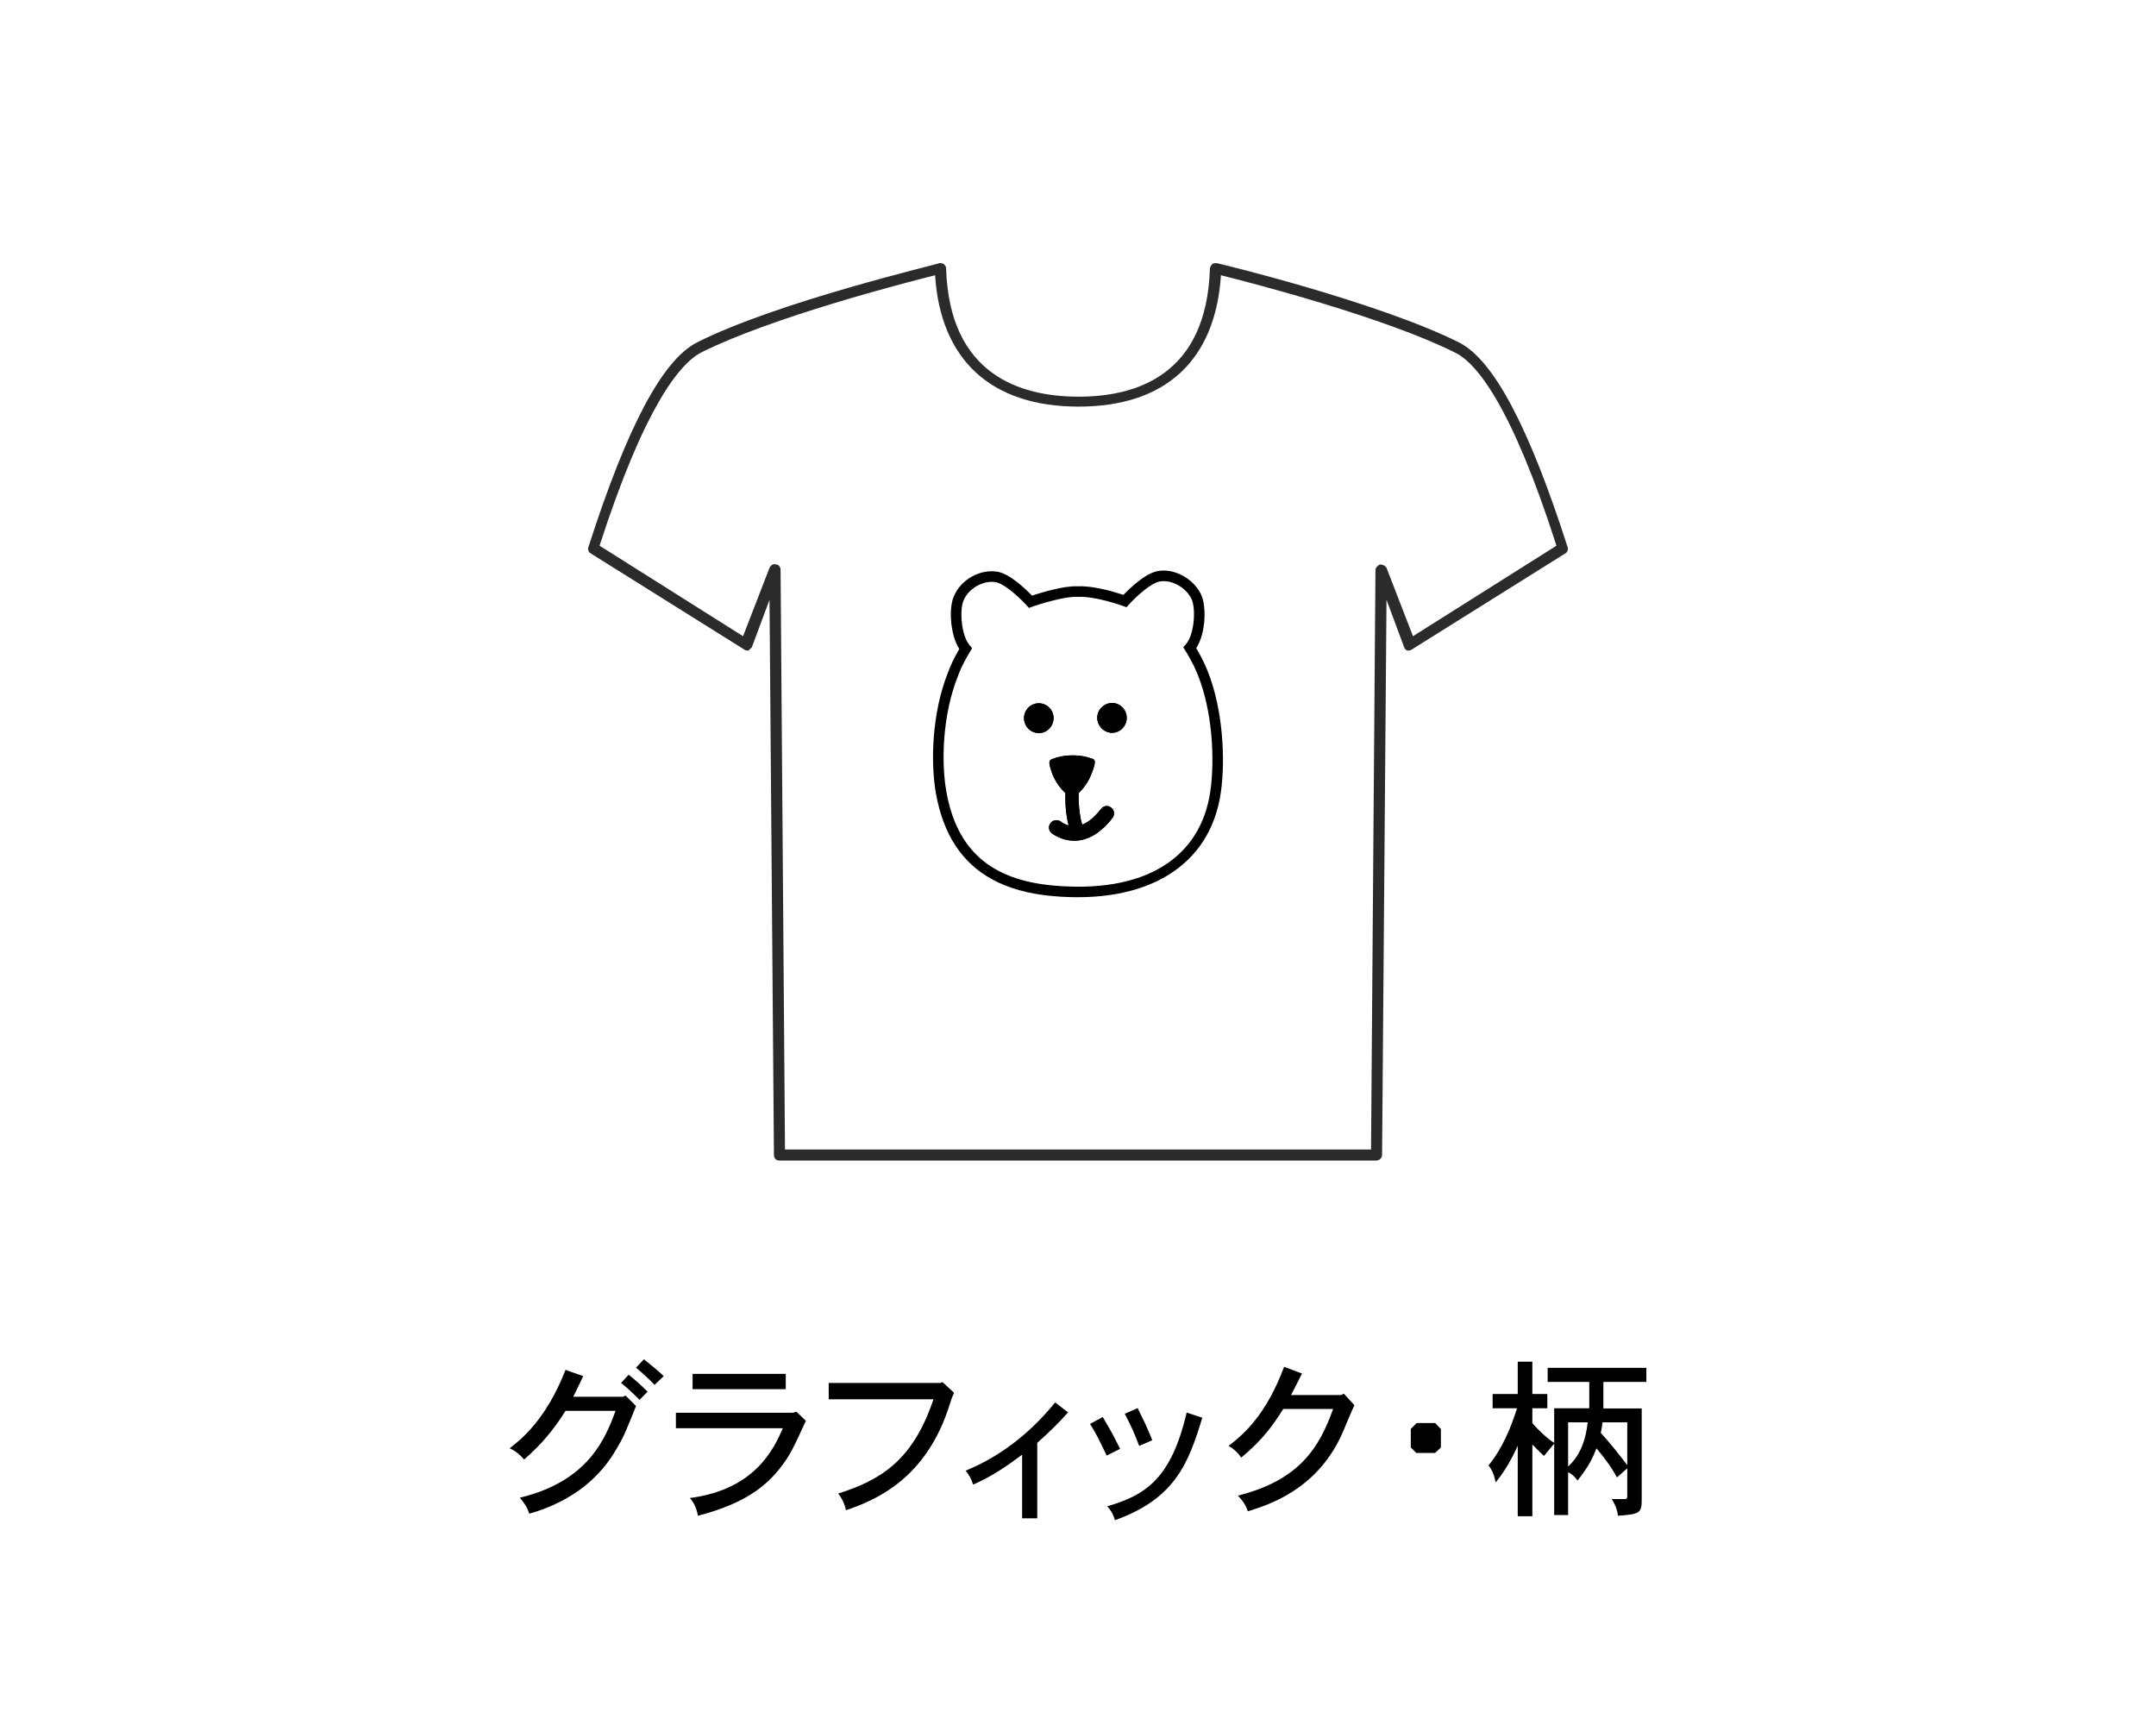 <?xml version="1.0" encoding="UTF-8"?>
<svg id="_レイヤー_2" data-name="レイヤー 2" xmlns="http://www.w3.org/2000/svg" viewBox="0 0 250.833 200">
  <defs>
    <style>
      .cls-1 {
        fill: none;
      }

      .cls-2 {
        fill: #2b2b2b;
      }
    </style>
  </defs>
  <g id="_レイヤー_1-2" data-name="レイヤー 1">
    <path class="cls-2" d="M160.151,135h-69.468c-.385,0-.642-.257-.642-.642l-.514-64.588-2.054,5.521c-.128.128-.257.257-.385.385-.128,0-.385,0-.514-.128l-17.848-11.171c-.257-.128-.385-.514-.257-.77,4.494-13.996,8.603-21.701,12.584-23.755,9.374-4.751,28.121-9.117,28.249-9.245.128,0,.385,0,.514.128s.257.257.257.514c.385,12.327,8.603,14.895,15.409,14.895s14.895-2.568,15.28-14.895c0-.128.128-.385.257-.514s.385-.128.514-.128,18.747,4.494,28.249,9.245c3.981,2.054,8.09,9.759,12.584,23.755.128.257,0,.642-.257.77l-17.848,11.171c-.128.128-.385.128-.514.128-.128,0-.385-.257-.385-.385l-2.055-5.521-.514,64.588c-0.0.385-.385.642-.642.642ZM91.325,133.716h68.184l.514-67.413c0-.257.257-.514.514-.642.257,0,.642.128.77.385l3.082,7.961,16.693-10.529c-5.265-16.436-9.374-21.315-11.813-22.471-8.218-4.109-23.627-8.09-27.222-8.988-.642,9.887-6.42,15.28-16.564,15.28s-16.051-5.393-16.693-15.28c-3.595.899-19.004,4.879-27.222,8.988-2.44,1.284-6.549,6.163-11.813,22.471l16.693,10.529,3.082-7.961c.128-.257.385-.514.77-.385.257,0,.514.257.514.642l.514,67.413Z"/>
    <g>
      <path d="M72.477,162.477l.3-.14,1.22,1.22c-1.3,3.241-1.44,3.581-2.301,5.041-.74,1.24-1.9,3.001-4.321,4.762-1.76,1.24-3.721,2.14-5.801,2.72-.2-.66-.6-1.3-1.1-1.86,8.122-1.94,10.022-7.102,11.142-10.102h-5.821c-1.4,2.24-2.84,3.94-4.821,5.661-.44-.521-1-1.021-1.68-1.301,1.3-1.02,4.201-3.261,6.501-9.122l2.061.721c-.36.74-.78,1.601-1.16,2.4h5.781ZM73.137,159.916c.8.62,1.6,1.36,2.201,1.98l-.94.94c-.62-.641-1.36-1.341-2.141-1.961l.88-.96ZM76.157,161.097c-.62-.641-1.34-1.32-2.16-2.001l.92-.98c.8.641,1.661,1.341,2.301,1.961l-1.061,1.021Z"/>
      <path d="M92.657,164.217l1.1,1.061c-1.48,3.221-1.82,3.94-2.82,5.261-1.84,2.44-4.421,4.401-9.742,5.781-.12-.76-.42-1.48-.94-2.061,7.562-.979,9.762-5.681,10.823-8.121h-12.443v-1.801h13.623l.4-.12ZM91.417,159.816v1.78h-10.842v-1.78h10.842Z"/>
      <path d="M109.657,160.776l1.34,1.24c-.26.56-.36.86-.44,1.141-2.68,8.882-8.722,11.362-12.143,12.522-.12-.7-.48-1.421-.9-1.94,4.841-1.541,8.682-3.761,11.083-10.963h-12.183v-1.9h12.982l.26-.1Z"/>
      <path d="M120.676,176.619h-1.76v-7.401c-1.76,1.32-3.481,2.501-5.701,3.481-.18-.58-.48-1.181-.88-1.621,3.541-1.44,7.182-3.94,10.422-7.941l1.5,1.16c-1.121,1.28-2.341,2.44-3.581,3.541v8.781Z"/>
      <path d="M128.295,164.837c.9,1.521,1.16,1.98,2.021,3.701l-1.561.78c-1.06-2.201-1.18-2.461-1.94-3.681l1.48-.801ZM139.878,164.917c-1.601,5.241-3.101,9.382-10.162,11.923-.16-.58-.46-1.16-.9-1.62,4.421-1.28,7.442-3.181,9.242-10.902l1.82.6ZM132.356,163.797c.82,1.681,1.1,2.2,1.7,3.741l-1.521.66c-.58-1.561-.96-2.341-1.68-3.741l1.5-.66Z"/>
      <path d="M156.037,162.276l.3-.16,1.24,1.341c-.3.56-1.3,3.08-1.541,3.561-2.96,6.342-8.521,8.062-10.862,8.782-.2-.66-.62-1.28-1.16-1.82,7.202-1.801,9.502-5.642,11.083-10.083h-5.801c-.94,1.48-2.161,3.421-4.901,5.662-.32-.521-.84-1.021-1.46-1.36,1.84-1.421,4.361-3.621,6.461-9.202l2.08.78c-.42.82-.84,1.7-1.28,2.5h5.841Z"/>
      <path d="M166.976,165.537l.66.7v2.141l-.68.64h-2.181l-.64-.64v-2.16l.68-.681h2.16Z"/>
      <path d="M178.276,158.396v3.761h1.741v1.66h-1.741v1.721c.64.78,1.88,1.921,2.541,2.301v-4.021h4.081v-3.061h-4.841v-1.64h11.483v1.64h-5.001v3.081h4.461v10.622c0,1.54-.22,1.681-2.76,1.86-.06-.56-.24-1.14-.72-1.94h1.5c.26,0,.3-.14.3-.359v-3.221l-1.2,1.06c-.5-.94-1.16-1.92-2.38-3.381-.46,1.12-.82,2.001-2.201,3.741-.4-.521-.68-.74-1.1-.98v5.001h-1.621v-8.302c-.38.44-.84.98-1.18,1.421-.52-.46-.98-.961-1.36-1.32v8.342h-1.7v-8.202c-1.02,2.261-1.96,3.501-2.561,4.261-.2-.9-.38-1.38-.84-1.98,1.581-1.92,2.561-4.261,3.321-6.642h-2.841v-1.66h2.921v-3.761h1.7ZM182.437,165.457v5.142c1.24-1.16,2-2.701,2.28-5.142h-2.28ZM189.318,165.457h-2.881c-.04.38-.1.801-.2,1.221,1.16,1.28,2.101,2.46,3.081,3.761v-4.981Z"/>
    </g>
    <g>
      <path d="M115.412,102.282c-3.522-1.933-5.673-5.235-6.52-9.968-.653-3.643-.47-9.422,1.409-14.117.197-.571.642-1.574,1.303-2.704-1.071-1.675-1.268-4.856-.582-6.23.806-1.842,2.969-3.058,4.932-2.772,1.469.189,3.381,2.036,4.112,2.796,1.004-.331,3.723-1.17,5.299-1.082,1.835-.102,4.375.675,5.339.998.726-.759,2.611-2.587,4.087-2.787,1.887-.299,4.064.902,4.943,2.734.633,1.302.583,4.5-.565,6.242.775,1.297,1.218,2.376,1.342,2.696,1.796,4.504,2.061,10.318,1.525,14.079-1.219,8.564-8.561,13.073-19.64,12.063-2.742-.25-5.067-.896-6.985-1.949M116.571,68.004c-.289-.159-.557-.265-.784-.295-1.409-.206-3.073.738-3.644,2.059l-.017.036c-.498.974-.341,4.056.682,5.257l.289.339-.232.38c-.726,1.189-1.205,2.25-1.412,2.847-1.799,4.497-1.972,10-1.35,13.471,1.215,6.782,5.158,10.248,12.407,10.909,10.505.958,17.179-3.056,18.311-11.012.512-3.599.262-9.156-1.452-13.455-.128-.329-.606-1.492-1.462-2.855l-.244-.388.302-.344c1.029-1.173,1.168-4.226.662-5.267-.647-1.35-2.287-2.268-3.657-2.052-1.006.137-2.76,1.725-3.632,2.694l-.278.309-.391-.143c-.032-.012-3.266-1.184-5.267-1.058l-.079-0c-1.376-.092-4.243.793-5.231,1.142l-.385.136-.274-.303c-.682-.752-1.891-1.872-2.861-2.405"/>
      <path d="M129.394,85.245c.937-.004,1.695-.809,1.691-1.753-.004-.937-.768-1.722-1.705-1.719-.958.004-1.729.795-1.725,1.732.004.944.782,1.743,1.739,1.739"/>
      <path d="M122.366,89.85c.4,1.142,1.11,1.962,1.583,2.408.001.224-.082,2.004.376,3.759-.527-.132-.845-.403-.897-.438-.37-.274-.91-.203-1.181.129-.312.373-.268.882.088,1.194.059.048,1.326,1.073,3.14.866,1.429-.178,2.762-1.068,3.974-2.64.25-.383.21-.913-.18-1.187-.387-.312-.913-.207-1.184.173-.72.905-1.434,1.535-2.187,1.817-.485-1.675-.41-3.625-.41-3.625l-0-.041c.48-.463,1.173-1.289,1.588-2.479.412-1.107.356-1.341.08-1.502-.797-.289-1.527-.417-2.302-.414l-.238.001c-.747.003-1.563.158-2.316.474-.271.146-.322.394.065,1.505"/>
      <path d="M120.864,85.279c.957-.004,1.715-.809,1.712-1.753-.004-.936-.768-1.722-1.725-1.718-.954.004-1.719.795-1.715,1.732.004.944.775,1.743,1.729,1.739"/>
      <path d="M129.381,81.774c.937-.004,1.701.782,1.705,1.719.004.944-.754,1.749-1.691,1.753-.957.004-1.735-.796-1.739-1.739-.004-.937.768-1.728,1.725-1.732"/>
      <path d="M124.855,87.87c.775-.003,1.505.125,2.302.414.276.161.332.395-.08,1.502-.415,1.19-1.108,2.016-1.588,2.479l0.0.041s-.075,1.95.41,3.625c.753-.282,1.467-.912,2.187-1.817.271-.38.797-.485,1.184-.173.39.274.43.804.181,1.187-1.213,1.572-2.546,2.462-3.974,2.64-1.814.207-3.082-.818-3.141-.866-.356-.312-.399-.821-.087-1.194.27-.332.811-.403,1.181-.128.052.034.37.305.897.437-.458-1.755-.375-3.536-.376-3.759-.473-.446-1.183-1.266-1.583-2.408-.387-1.111-.336-1.359-.065-1.505.753-.317,1.569-.471,2.316-.474l.238-.001Z"/>
      <path d="M120.85,81.807c.957-.004,1.721.782,1.725,1.718.004.944-.754,1.749-1.712,1.753-.954.004-1.725-.796-1.729-1.739-.004-.937.761-1.728,1.715-1.732"/>
    </g>
    <rect class="cls-1" width="250.833" height="200"/>
  </g>
</svg>